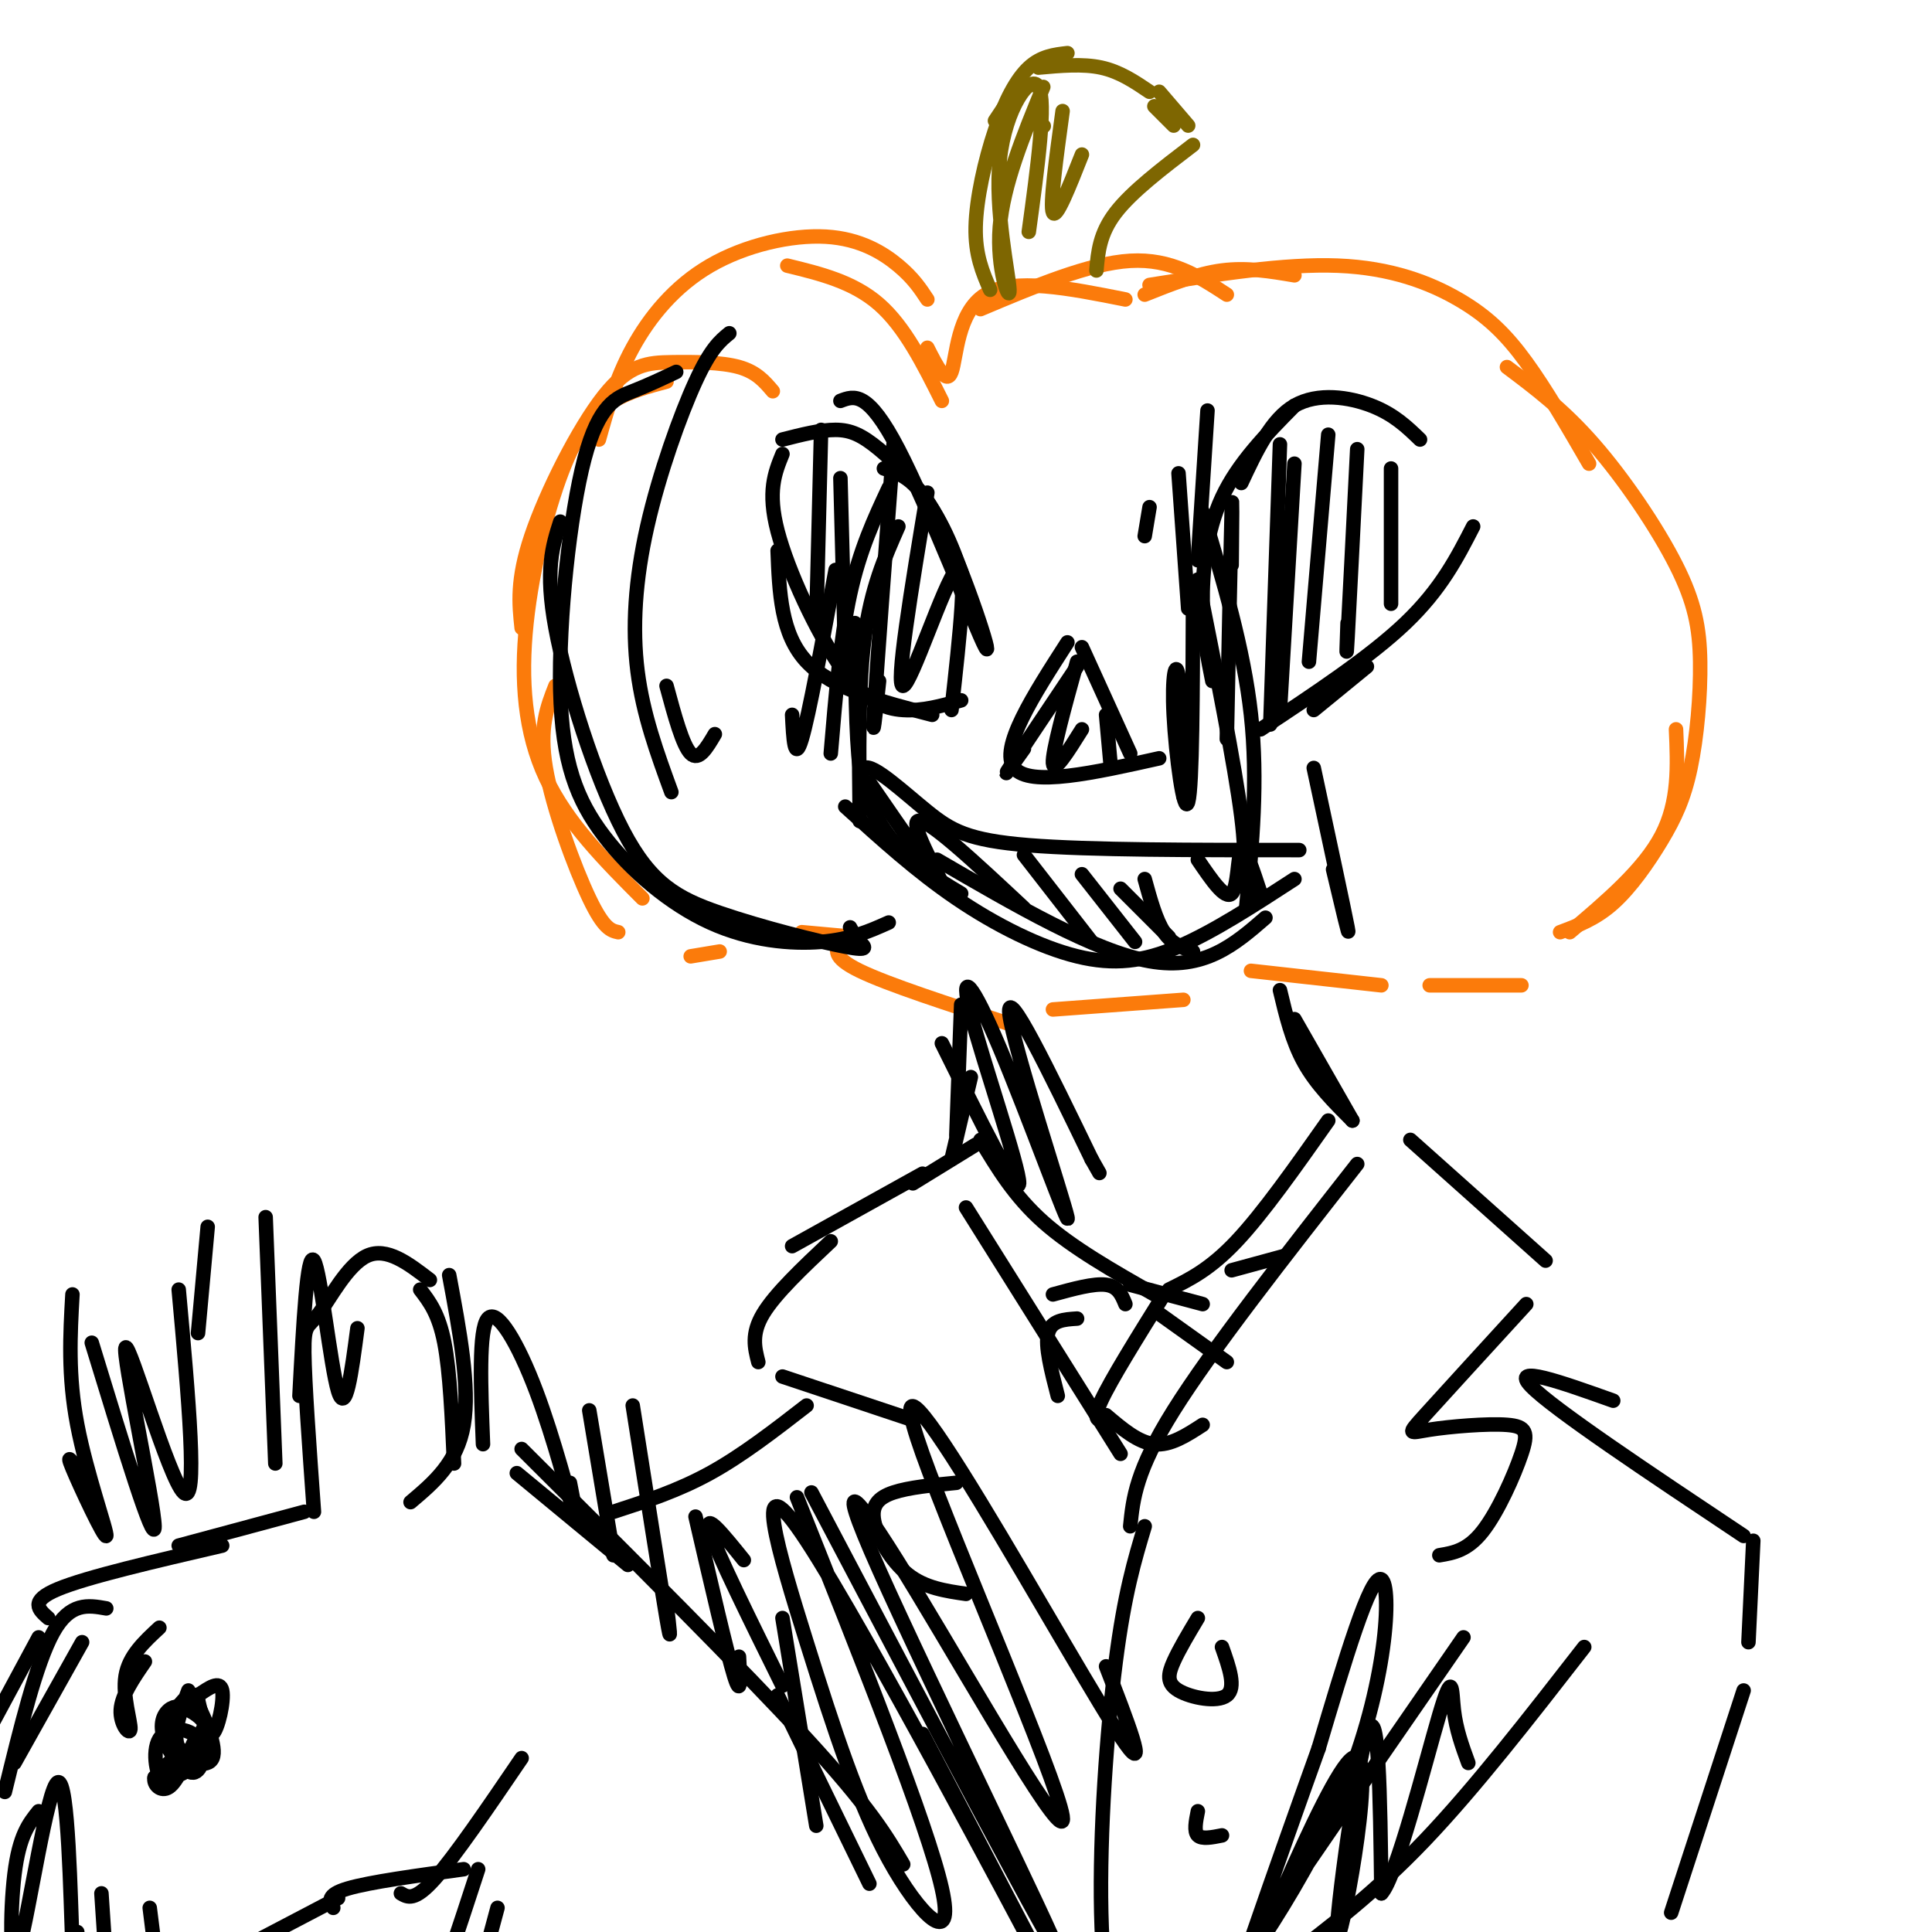 <svg viewBox='0 0 400 400' version='1.1' xmlns='http://www.w3.org/2000/svg' xmlns:xlink='http://www.w3.org/1999/xlink'><g fill='none' stroke='rgb(251,123,11)' stroke-width='3' stroke-linecap='round' stroke-linejoin='round'><path d='M160,81c-1.681,-1.989 -3.362,-3.978 -7,-5c-3.638,-1.022 -9.233,-1.078 -14,-1c-4.767,0.078 -8.707,0.290 -14,7c-5.293,6.710 -11.941,19.917 -15,29c-3.059,9.083 -2.530,14.041 -2,19'/><path d='M138,79c-3.759,1.003 -7.518,2.006 -11,4c-3.482,1.994 -6.686,4.978 -10,13c-3.314,8.022 -6.738,21.083 -8,33c-1.262,11.917 -0.360,22.691 4,32c4.360,9.309 12.180,17.155 20,25'/><path d='M115,142c-1.711,4.333 -3.422,8.667 -2,17c1.422,8.333 5.978,20.667 9,27c3.022,6.333 4.511,6.667 6,7'/><path d='M143,198c0.000,0.000 6.000,-1.000 6,-1'/><path d='M166,193c0.000,0.000 11.000,1.000 11,1'/><path d='M174,195c-0.917,1.583 -1.833,3.167 4,6c5.833,2.833 18.417,6.917 31,11'/><path d='M218,209c0.000,0.000 27.000,-2.000 27,-2'/><path d='M259,201c0.000,0.000 27.000,3.000 27,3'/><path d='M296,204c0.000,0.000 19.000,0.000 19,0'/><path d='M325,193c7.667,-6.500 15.333,-13.000 19,-20c3.667,-7.000 3.333,-14.500 3,-22'/><path d='M323,193c3.679,-1.371 7.359,-2.742 11,-6c3.641,-3.258 7.245,-8.403 10,-13c2.755,-4.597 4.661,-8.646 6,-15c1.339,-6.354 2.112,-15.012 2,-22c-0.112,-6.988 -1.107,-12.304 -5,-20c-3.893,-7.696 -10.684,-17.770 -17,-25c-6.316,-7.230 -12.158,-11.615 -18,-16'/><path d='M329,96c-4.423,-7.637 -8.845,-15.274 -13,-21c-4.155,-5.726 -8.042,-9.542 -14,-13c-5.958,-3.458 -13.988,-6.560 -25,-7c-11.012,-0.440 -25.006,1.780 -39,4'/><path d='M268,57c-4.917,-0.833 -9.833,-1.667 -15,-1c-5.167,0.667 -10.583,2.833 -16,5'/><path d='M124,91c1.764,-6.324 3.528,-12.648 7,-19c3.472,-6.352 8.652,-12.734 16,-17c7.348,-4.266 16.863,-6.418 24,-6c7.137,0.418 11.896,3.405 15,6c3.104,2.595 4.552,4.797 6,7'/><path d='M163,55c6.833,1.667 13.667,3.333 19,8c5.333,4.667 9.167,12.333 13,20'/><path d='M192,72c1.978,3.911 3.956,7.822 5,5c1.044,-2.822 1.156,-12.378 7,-16c5.844,-3.622 17.422,-1.311 29,1'/><path d='M203,64c11.250,-4.750 22.500,-9.500 31,-10c8.500,-0.500 14.250,3.250 20,7'/></g>
<g fill='none' stroke='rgb(126,102,1)' stroke-width='3' stroke-linecap='round' stroke-linejoin='round'><path d='M205,60c-1.560,-3.601 -3.119,-7.202 -3,-13c0.119,-5.798 1.917,-13.792 4,-20c2.083,-6.208 4.452,-10.631 7,-13c2.548,-2.369 5.274,-2.685 8,-3'/><path d='M206,25c0.000,0.000 2.000,-3.000 2,-3'/><path d='M215,14c4.583,-0.417 9.167,-0.833 13,0c3.833,0.833 6.917,2.917 10,5'/><path d='M239,22c0.000,0.000 4.000,4.000 4,4'/><path d='M240,19c0.000,0.000 6.000,7.000 6,7'/><path d='M247,30c-6.333,4.833 -12.667,9.667 -16,14c-3.333,4.333 -3.667,8.167 -4,12'/><path d='M216,26c0.000,0.000 0.100,0.100 0.1,0.1'/><path d='M216,18c-4.158,10.134 -8.316,20.268 -9,29c-0.684,8.732 2.105,16.062 2,13c-0.105,-3.062 -3.105,-16.517 -2,-27c1.105,-10.483 6.316,-17.995 8,-15c1.684,2.995 -0.158,16.498 -2,30'/><path d='M220,23c-1.333,9.750 -2.667,19.500 -2,21c0.667,1.500 3.333,-5.250 6,-12'/></g>
<g fill='none' stroke='rgb(0,0,0)' stroke-width='3' stroke-linecap='round' stroke-linejoin='round'><path d='M186,109c-2.833,6.417 -5.667,12.833 -7,23c-1.333,10.167 -1.167,24.083 -1,38'/><path d='M182,170c-1.583,-2.083 -3.167,-4.167 -4,-11c-0.833,-6.833 -0.917,-18.417 -1,-30'/><path d='M184,101c-3.000,6.417 -6.000,12.833 -8,22c-2.000,9.167 -3.000,21.083 -4,33'/><path d='M173,118c-2.750,15.000 -5.500,30.000 -7,35c-1.500,5.000 -1.750,0.000 -2,-5'/><path d='M162,91c3.940,-1.006 7.881,-2.012 11,-2c3.119,0.012 5.417,1.042 9,4c3.583,2.958 8.452,7.845 12,14c3.548,6.155 5.774,13.577 8,21'/><path d='M183,97c3.589,1.083 7.179,2.167 12,12c4.821,9.833 10.875,28.417 9,25c-1.875,-3.417 -11.679,-28.833 -18,-41c-6.321,-12.167 -9.161,-11.083 -12,-10'/><path d='M162,94c-1.577,3.875 -3.155,7.750 -1,16c2.155,8.250 8.042,20.875 13,28c4.958,7.125 8.988,8.750 13,9c4.012,0.250 8.006,-0.875 12,-2'/><path d='M161,114c0.333,8.667 0.667,17.333 6,23c5.333,5.667 15.667,8.333 26,11'/><path d='M251,141c-0.956,-4.733 -1.911,-9.467 -2,-16c-0.089,-6.533 0.689,-14.867 4,-22c3.311,-7.133 9.156,-13.067 15,-19'/><path d='M257,100c3.089,-6.600 6.178,-13.200 11,-16c4.822,-2.800 11.378,-1.800 16,0c4.622,1.800 7.311,4.400 10,7'/><path d='M305,109c-3.333,6.500 -6.667,13.000 -14,20c-7.333,7.000 -18.667,14.500 -30,22'/><path d='M272,147c0.000,0.000 11.000,-9.000 11,-9'/><path d='M255,117c0.083,-8.500 0.167,-17.000 0,-11c-0.167,6.000 -0.583,26.500 -1,47'/><path d='M265,92c0.000,0.000 -2.000,58.000 -2,58'/><path d='M268,96c0.000,0.000 -3.000,51.000 -3,51'/><path d='M275,90c0.000,0.000 -4.000,47.000 -4,47'/><path d='M281,93c-0.833,16.500 -1.667,33.000 -2,39c-0.333,6.000 -0.167,1.500 0,-3'/><path d='M288,97c0.000,0.000 0.000,28.000 0,28'/><path d='M170,89c0.000,0.000 -1.000,40.000 -1,40'/><path d='M174,99c0.000,0.000 1.000,38.000 1,38'/><path d='M185,92c-1.750,23.417 -3.500,46.833 -4,55c-0.500,8.167 0.250,1.083 1,-6'/><path d='M192,102c-3.356,20.200 -6.711,40.400 -5,40c1.711,-0.400 8.489,-21.400 11,-24c2.511,-2.600 0.756,13.200 -1,29'/><path d='M249,106c4.250,14.167 8.500,28.333 10,42c1.500,13.667 0.250,26.833 -1,40'/><path d='M248,120c3.833,19.250 7.667,38.500 9,49c1.333,10.500 0.167,12.250 -1,14'/><path d='M247,124c-0.060,19.399 -0.119,38.798 -1,42c-0.881,3.202 -2.583,-9.792 -3,-18c-0.417,-8.208 0.452,-11.631 1,-8c0.548,3.631 0.774,14.315 1,25'/><path d='M175,167c7.375,6.696 14.750,13.393 23,19c8.250,5.607 17.375,10.125 25,12c7.625,1.875 13.750,1.107 21,-2c7.250,-3.107 15.625,-8.554 24,-14'/><path d='M262,190c-6.333,5.500 -12.667,11.000 -24,9c-11.333,-2.000 -27.667,-11.500 -44,-21'/><path d='M199,185c-5.458,-3.268 -10.915,-6.536 -15,-12c-4.085,-5.464 -6.796,-13.124 -5,-14c1.796,-0.876 8.099,5.033 13,9c4.901,3.967 8.400,5.990 21,7c12.600,1.010 34.300,1.005 56,1'/><path d='M180,162c7.378,10.711 14.756,21.422 15,21c0.244,-0.422 -6.644,-11.978 -5,-13c1.644,-1.022 11.822,8.489 22,18'/><path d='M212,177c0.000,0.000 14.000,18.000 14,18'/><path d='M224,181c0.000,0.000 11.000,14.000 11,14'/><path d='M232,184c0.000,0.000 10.000,10.000 10,10'/><path d='M237,182c1.167,4.250 2.333,8.500 4,11c1.667,2.500 3.833,3.250 6,4'/><path d='M248,178c2.822,4.156 5.644,8.311 7,7c1.356,-1.311 1.244,-8.089 2,-9c0.756,-0.911 2.378,4.044 4,9'/><path d='M221,133c-7.083,11.000 -14.167,22.000 -11,26c3.167,4.000 16.583,1.000 30,-2'/><path d='M224,134c0.000,0.000 10.000,22.000 10,22'/><path d='M223,138c-6.083,9.083 -12.167,18.167 -14,21c-1.833,2.833 0.583,-0.583 3,-4'/><path d='M223,137c-2.583,9.333 -5.167,18.667 -5,21c0.167,2.333 3.083,-2.333 6,-7'/><path d='M229,148c0.000,0.000 1.000,11.000 1,11'/><path d='M199,208c0.000,0.000 -1.000,27.000 -1,27'/><path d='M201,223c0.000,0.000 -4.000,17.000 -4,17'/><path d='M202,237c0.000,0.000 -13.000,8.000 -13,8'/><path d='M268,211c0.000,0.000 12.000,21.000 12,21'/><path d='M265,205c1.250,5.250 2.500,10.500 5,15c2.500,4.500 6.250,8.250 10,12'/><path d='M200,250c0.000,0.000 32.000,51.000 32,51'/><path d='M281,241c-15.083,19.250 -30.167,38.500 -38,51c-7.833,12.500 -8.417,18.250 -9,24'/><path d='M203,236c3.500,5.833 7.000,11.667 13,17c6.000,5.333 14.500,10.167 23,15'/><path d='M242,267c4.250,-2.083 8.500,-4.167 14,-10c5.500,-5.833 12.250,-15.417 19,-25'/><path d='M234,266c0.000,0.000 15.000,4.000 15,4'/><path d='M241,268c-5.500,8.833 -11.000,17.667 -13,22c-2.000,4.333 -0.500,4.167 1,4'/><path d='M240,272c0.000,0.000 14.000,10.000 14,10'/><path d='M229,293c3.333,2.833 6.667,5.667 10,6c3.333,0.333 6.667,-1.833 10,-4'/><path d='M233,270c-0.750,-1.833 -1.500,-3.667 -4,-4c-2.500,-0.333 -6.750,0.833 -11,2'/><path d='M223,273c-2.667,0.167 -5.333,0.333 -6,3c-0.667,2.667 0.667,7.833 2,13'/><path d='M255,263c0.000,0.000 11.000,-3.000 11,-3'/><path d='M191,243c0.000,0.000 -27.000,15.000 -27,15'/><path d='M172,257c-5.750,5.417 -11.500,10.833 -14,15c-2.500,4.167 -1.750,7.083 -1,10'/><path d='M162,285c0.000,0.000 27.000,9.000 27,9'/><path d='M198,307c-4.905,0.470 -9.810,0.940 -13,2c-3.190,1.060 -4.667,2.708 -4,6c0.667,3.292 3.476,8.226 7,11c3.524,2.774 7.762,3.387 12,4'/><path d='M292,236c0.000,0.000 28.000,25.000 28,25'/><path d='M316,270c-8.541,9.334 -17.082,18.668 -21,23c-3.918,4.332 -3.213,3.661 1,3c4.213,-0.661 11.933,-1.311 16,-1c4.067,0.311 4.479,1.584 3,6c-1.479,4.416 -4.851,11.976 -8,16c-3.149,4.024 -6.074,4.512 -9,5'/><path d='M65,313c-0.964,-13.429 -1.929,-26.857 -2,-33c-0.071,-6.143 0.750,-5.000 3,-8c2.250,-3.000 5.929,-10.143 10,-12c4.071,-1.857 8.536,1.571 13,5'/><path d='M93,264c2.167,11.583 4.333,23.167 3,31c-1.333,7.833 -6.167,11.917 -11,16'/><path d='M94,303c-0.417,-9.500 -0.833,-19.000 -2,-25c-1.167,-6.000 -3.083,-8.500 -5,-11'/><path d='M63,313c0.000,0.000 -26.000,7.000 -26,7'/><path d='M46,320c-14.000,3.250 -28.000,6.500 -34,9c-6.000,2.500 -4.000,4.250 -2,6'/><path d='M17,340c0.000,0.000 -14.000,25.000 -14,25'/><path d='M-1,354c0.000,0.000 -14.000,19.000 -14,19'/><path d='M17,306c-1.810,-2.952 -3.619,-5.905 -2,-2c1.619,3.905 6.667,14.667 7,14c0.333,-0.667 -4.048,-12.762 -6,-23c-1.952,-10.238 -1.476,-18.619 -1,-27'/><path d='M19,278c6.536,21.387 13.071,42.774 13,38c-0.071,-4.774 -6.750,-35.708 -6,-37c0.750,-1.292 8.929,27.060 12,30c3.071,2.940 1.036,-19.530 -1,-42'/><path d='M41,276c0.000,0.000 2.000,-22.000 2,-22'/><path d='M55,252c0.000,0.000 2.000,51.000 2,51'/><path d='M22,333c-3.750,-0.667 -7.500,-1.333 -11,5c-3.500,6.333 -6.750,19.667 -10,33'/><path d='M8,339c0.000,0.000 -14.000,26.000 -14,26'/><path d='M108,364c-6.917,10.167 -13.833,20.333 -18,25c-4.167,4.667 -5.583,3.833 -7,3'/><path d='M96,387c-9.750,1.333 -19.500,2.667 -24,4c-4.500,1.333 -3.750,2.667 -3,4'/><path d='M70,393c0.000,0.000 -21.000,11.000 -21,11'/><path d='M62,289c0.800,-15.111 1.600,-30.222 3,-28c1.400,2.222 3.400,21.778 5,27c1.600,5.222 2.800,-3.889 4,-13'/><path d='M107,305c0.000,0.000 23.000,19.000 23,19'/><path d='M108,300c22.917,22.833 45.833,45.667 59,60c13.167,14.333 16.583,20.167 20,26'/><path d='M100,299c-0.464,-11.869 -0.929,-23.738 1,-26c1.929,-2.262 6.250,5.083 10,15c3.750,9.917 6.929,22.405 8,26c1.071,3.595 0.036,-1.702 -1,-7'/><path d='M122,292c0.000,0.000 5.000,30.000 5,30'/><path d='M131,291c2.917,18.583 5.833,37.167 7,44c1.167,6.833 0.583,1.917 0,-3'/><path d='M144,314c3.250,14.083 6.500,28.167 8,33c1.500,4.833 1.250,0.417 1,-4'/><path d='M162,335c0.000,0.000 7.000,43.000 7,43'/><path d='M167,291c-6.667,5.167 -13.333,10.333 -20,14c-6.667,3.667 -13.333,5.833 -20,8'/><path d='M334,290c-10.750,-3.833 -21.500,-7.667 -17,-3c4.500,4.667 24.250,17.833 44,31'/><path d='M363,319c0.000,0.000 -1.000,21.000 -1,21'/><path d='M237,316c-2.089,6.933 -4.178,13.867 -6,28c-1.822,14.133 -3.378,35.467 -3,52c0.378,16.533 2.689,28.267 5,40'/><path d='M248,335c-1.923,3.214 -3.845,6.429 -5,9c-1.155,2.571 -1.542,4.500 1,6c2.542,1.500 8.012,2.571 10,1c1.988,-1.571 0.494,-5.786 -1,-10'/><path d='M248,375c-0.417,2.083 -0.833,4.167 0,5c0.833,0.833 2.917,0.417 5,0'/><path d='M361,350c0.000,0.000 -15.000,46.000 -15,46'/><path d='M328,341c-11.333,14.583 -22.667,29.167 -33,40c-10.333,10.833 -19.667,17.917 -29,25'/><path d='M303,339c-23.107,33.435 -46.214,66.869 -49,72c-2.786,5.131 14.750,-18.042 24,-40c9.250,-21.958 10.214,-42.702 8,-44c-2.214,-1.298 -7.607,16.851 -13,35'/><path d='M273,362c-7.964,22.184 -21.374,60.143 -19,56c2.374,-4.143 20.533,-50.389 26,-54c5.467,-3.611 -1.759,35.412 -3,37c-1.241,1.588 3.503,-34.261 6,-42c2.497,-7.739 2.749,12.630 3,33'/><path d='M286,392c3.036,-3.071 9.125,-27.250 12,-37c2.875,-9.750 2.536,-5.071 3,-1c0.464,4.071 1.732,7.536 3,11'/><path d='M154,323c-4.167,-5.167 -8.333,-10.333 -7,-6c1.333,4.333 8.167,18.167 15,32'/><path d='M180,390c0.000,0.000 -19.000,-39.000 -19,-39'/><path d='M165,310c13.527,33.933 27.055,67.866 30,81c2.945,13.134 -4.691,5.470 -11,-6c-6.309,-11.470 -11.289,-26.744 -17,-45c-5.711,-18.256 -12.153,-39.492 0,-21c12.153,18.492 42.901,76.712 50,90c7.099,13.288 -9.450,-18.356 -26,-50'/><path d='M168,309c25.679,48.715 51.357,97.430 51,95c-0.357,-2.430 -26.751,-56.005 -37,-79c-10.249,-22.995 -4.353,-15.409 8,5c12.353,20.409 31.164,53.643 30,46c-1.164,-7.643 -22.302,-56.162 -29,-75c-6.698,-18.838 1.043,-7.995 12,10c10.957,17.995 25.131,43.141 30,50c4.869,6.859 0.435,-4.571 -4,-16'/><path d='M195,216c7.930,16.046 15.861,32.092 16,29c0.139,-3.092 -7.512,-25.323 -10,-35c-2.488,-9.677 0.189,-6.800 6,7c5.811,13.800 14.757,38.523 14,35c-0.757,-3.523 -11.216,-35.292 -12,-42c-0.784,-6.708 8.108,11.646 17,30'/><path d='M226,240c2.833,5.000 1.417,2.500 0,0'/><path d='M140,77c-2.860,1.354 -5.720,2.708 -9,4c-3.280,1.292 -6.980,2.521 -10,14c-3.020,11.479 -5.359,33.209 -5,48c0.359,14.791 3.416,22.645 9,30c5.584,7.355 13.696,14.211 22,18c8.304,3.789 16.801,4.511 23,4c6.199,-0.511 10.099,-2.256 14,-4'/><path d='M176,192c0.528,1.000 1.056,2.000 2,3c0.944,1.000 2.303,2.000 -3,1c-5.303,-1.000 -17.267,-4.000 -26,-7c-8.733,-3.000 -14.236,-6.000 -20,-17c-5.764,-11.000 -11.790,-30.000 -14,-42c-2.210,-12.000 -0.605,-17.000 1,-22'/><path d='M151,69c-1.929,1.577 -3.857,3.155 -7,10c-3.143,6.845 -7.500,18.958 -10,30c-2.500,11.042 -3.143,21.012 -2,30c1.143,8.988 4.071,16.994 7,25'/><path d='M138,142c1.667,6.167 3.333,12.333 5,14c1.667,1.667 3.333,-1.167 5,-4'/><path d='M272,159c3.167,14.750 6.333,29.500 7,33c0.667,3.500 -1.167,-4.250 -3,-12'/><path d='M250,85c0.000,0.000 -2.000,31.000 -2,31'/><path d='M244,98c0.000,0.000 2.000,28.000 2,28'/><path d='M238,105c0.000,0.000 -1.000,6.000 -1,6'/><path d='M39,350c-1.715,4.531 -3.430,9.062 -2,12c1.430,2.938 6.005,4.282 7,2c0.995,-2.282 -1.591,-8.189 -3,-11c-1.409,-2.811 -1.643,-2.524 -3,-1c-1.357,1.524 -3.838,4.285 -3,7c0.838,2.715 4.995,5.385 7,5c2.005,-0.385 1.859,-3.824 1,-6c-0.859,-2.176 -2.429,-3.088 -4,-4'/><path d='M39,354c-1.380,-0.842 -2.831,-0.947 -4,0c-1.169,0.947 -2.057,2.945 -1,6c1.057,3.055 4.060,7.168 6,7c1.940,-0.168 2.818,-4.617 1,-7c-1.818,-2.383 -6.333,-2.701 -8,0c-1.667,2.701 -0.487,8.419 1,9c1.487,0.581 3.282,-3.977 3,-5c-0.282,-1.023 -2.641,1.488 -5,4'/><path d='M32,368c-0.333,1.467 1.333,3.133 3,2c1.667,-1.133 3.333,-5.067 5,-9'/><path d='M36,364c0.500,2.000 1.000,4.000 2,3c1.000,-1.000 2.500,-5.000 4,-9'/><path d='M41,351c2.267,-1.578 4.533,-3.156 5,-1c0.467,2.156 -0.867,8.044 -2,9c-1.133,0.956 -2.067,-3.022 -3,-7'/><path d='M41,352c-0.500,-1.333 -0.250,-1.167 0,-1'/><path d='M30,344c-2.411,3.506 -4.821,7.012 -5,10c-0.179,2.988 1.875,5.458 2,4c0.125,-1.458 -1.679,-6.845 -1,-11c0.679,-4.155 3.839,-7.077 7,-10'/><path d='M8,375c-2.006,2.490 -4.013,4.979 -5,13c-0.987,8.021 -0.955,21.573 1,15c1.955,-6.573 5.834,-33.270 8,-34c2.166,-0.730 2.619,24.506 3,34c0.381,9.494 0.691,3.247 1,-3'/><path d='M21,392c0.000,0.000 1.000,15.000 1,15'/><path d='M31,395c0.000,0.000 2.000,16.000 2,16'/><path d='M103,395c-1.750,6.500 -3.500,13.000 -4,15c-0.500,2.000 0.250,-0.500 1,-3'/><path d='M99,387c-4.083,12.500 -8.167,25.000 -10,29c-1.833,4.000 -1.417,-0.500 -1,-5'/></g>
</svg>